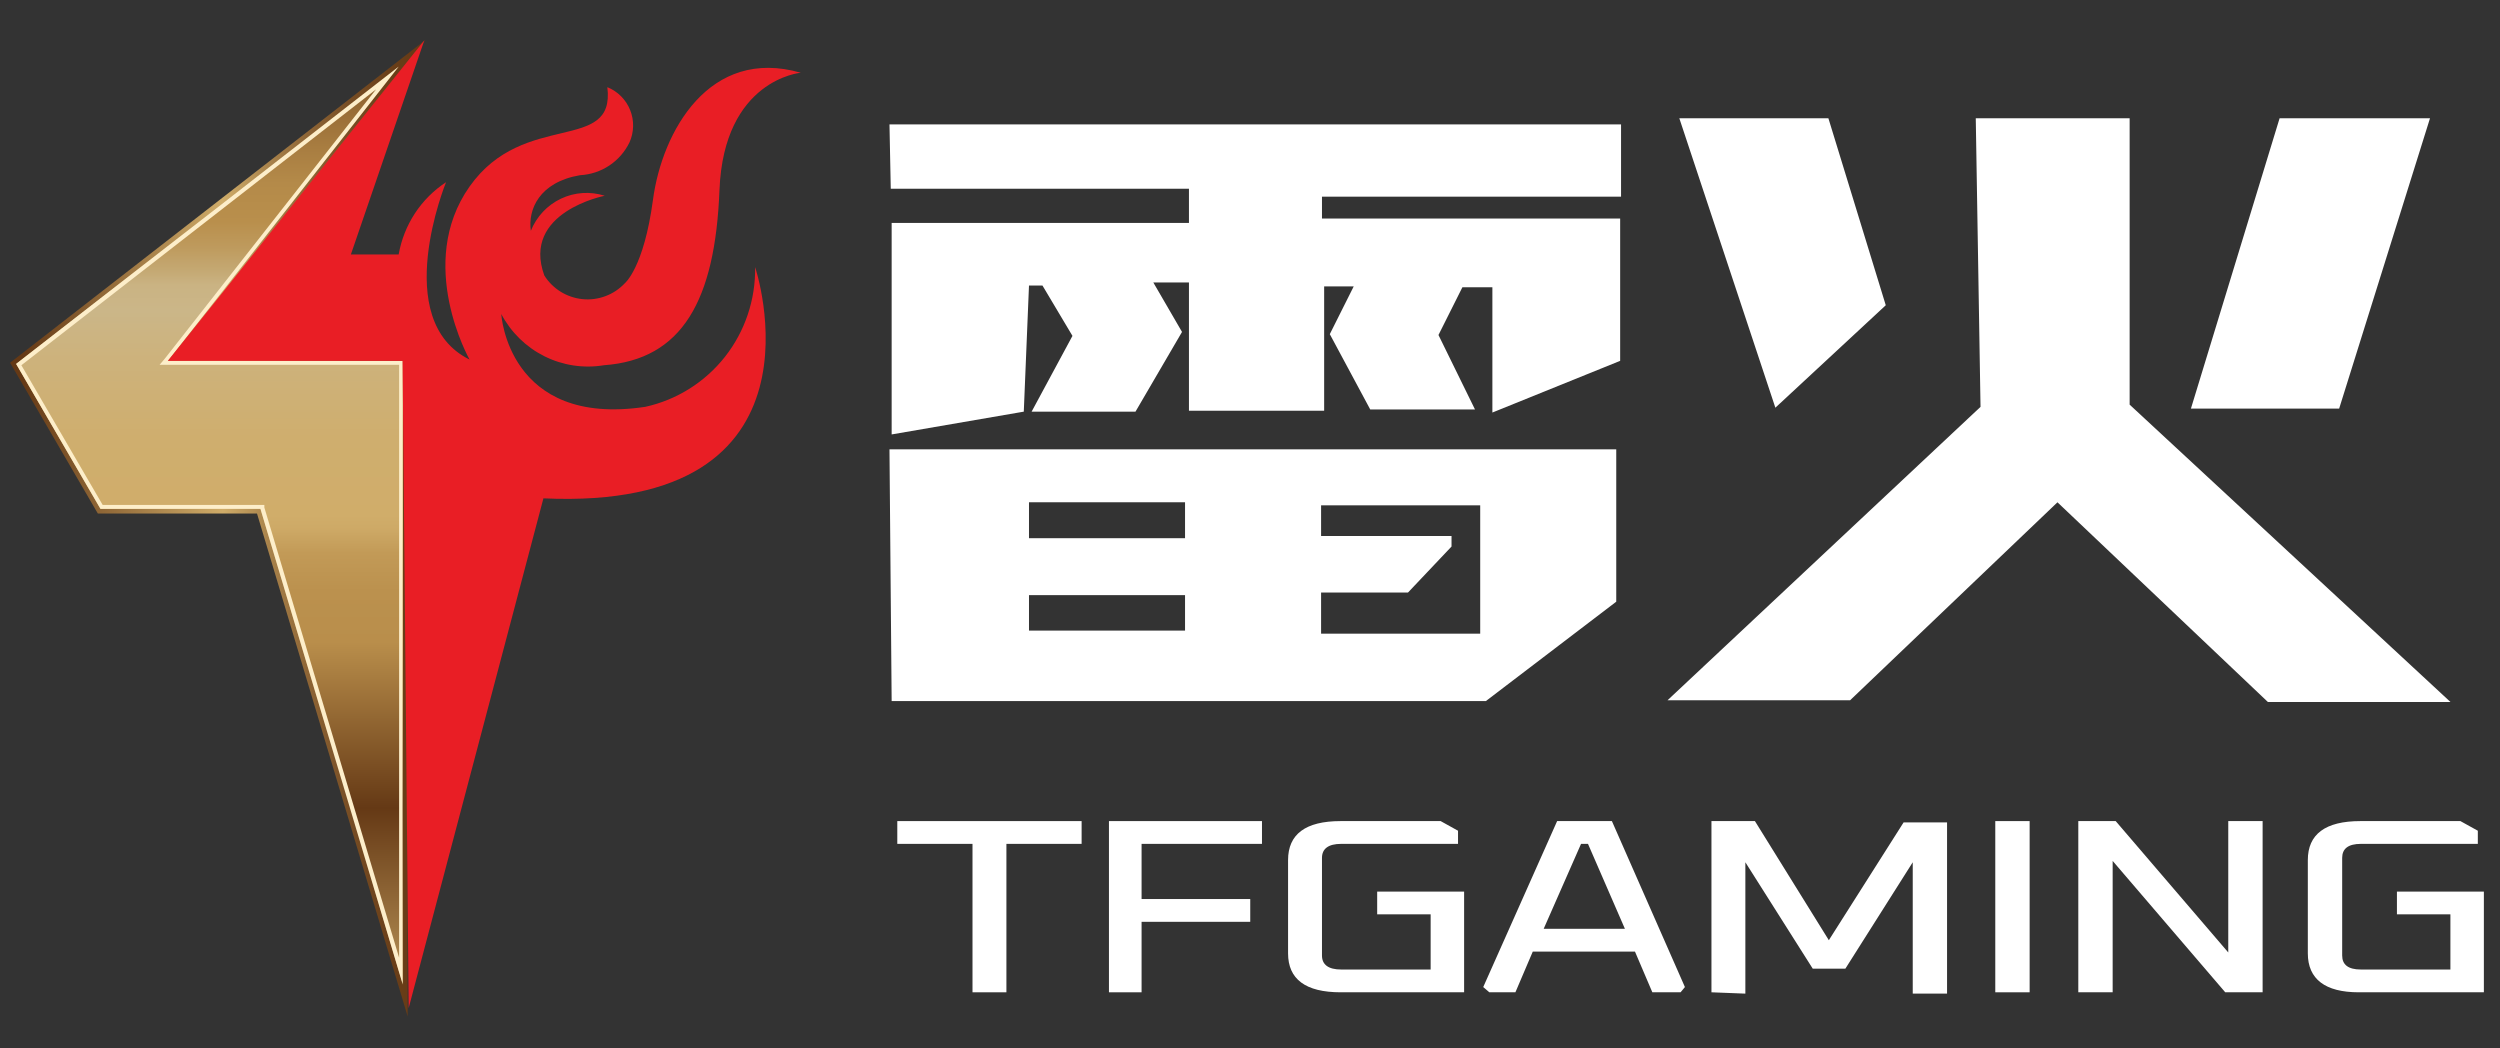 <svg width="62" height="26" viewBox="0 0 62 26" fill="none" xmlns="http://www.w3.org/2000/svg">
<rect x="0" y="0" width="62" height="26" fill="#333333" stroke="none"/>
<path d="M9.995 24.424V8.949H4.163L9.887 1.652L0.4 9.025L2.492 12.62H6.459L9.995 24.424Z" fill="url(#paint0_linear_1415_35837)" stroke="url(#paint1_linear_1415_35837)" stroke-width="0.23" stroke-miterlimit="10"/>
<path d="M9.995 24.424V8.949H4.163L9.887 1.652L0.4 9.025L2.492 12.62H6.459L9.995 24.424Z" fill="url(#paint2_linear_1415_35837)"/>
<path d="M9.326 2.216L4.087 8.895L3.958 9.047H9.898V23.751L6.556 12.587V12.522H2.546L0.53 9.058L9.326 2.216ZM9.887 1.652L0.4 9.025L2.492 12.62H6.459L9.984 24.403V8.949H4.163L9.887 1.652Z" fill="url(#paint3_linear_1415_35837)"/>
<path d="M22.091 4.681H29.486V5.528H22.113V10.774L25.39 10.209L25.519 7.081H25.853L26.597 8.33L25.584 10.209H28.16L29.314 8.232L28.602 7.005H29.486V10.187H32.839V7.103H33.572L32.979 8.287L33.982 10.155H36.58L35.674 8.308L36.267 7.125H37.011V10.231L40.18 8.949V5.42H32.785V4.877H40.202V3.085H22.059L22.091 4.681Z" fill="white"/>
<path d="M22.113 17.387H36.849L40.083 14.922V11.143H22.059L22.113 17.387ZM32.763 14.694H34.919L35.998 13.554V13.293H32.763V12.533H36.709V15.715H32.763V14.694ZM25.519 12.457H29.389V13.348H25.519V12.457ZM25.519 14.759H29.389V15.639H25.519V14.759Z" fill="white"/>
<path d="M52.815 10.035V2.933H48.999L49.117 10.09L41.355 17.366H45.883L51.025 12.457L56.243 17.409H60.771L52.815 10.035Z" fill="white"/>
<path d="M60.264 2.933H56.534L54.335 10.133H58.011L60.264 2.933Z" fill="white"/>
<path d="M46.767 7.57L45.344 2.933H41.647L44.029 10.111L46.767 7.57Z" fill="white"/>
<path d="M13.477 12.359L10.135 25L9.984 8.949H4.163L10.523 1L8.702 6.31H9.887C9.951 5.947 10.088 5.6 10.29 5.291C10.492 4.983 10.755 4.72 11.062 4.519C11.062 4.519 9.661 7.939 11.645 8.917C11.645 8.917 10.297 6.538 11.645 4.627C12.992 2.716 15.267 3.824 15.062 2.162C15.189 2.213 15.305 2.289 15.402 2.387C15.499 2.484 15.576 2.6 15.627 2.728C15.679 2.856 15.704 2.993 15.701 3.131C15.698 3.269 15.668 3.405 15.612 3.53C15.498 3.765 15.324 3.964 15.108 4.107C14.892 4.25 14.641 4.332 14.383 4.345C13.369 4.519 13.089 5.203 13.165 5.724C13.305 5.373 13.572 5.088 13.912 4.927C14.251 4.766 14.639 4.74 14.997 4.855C14.997 4.855 12.927 5.257 13.499 6.832C13.602 6.996 13.742 7.134 13.906 7.236C14.071 7.337 14.257 7.4 14.449 7.419C14.641 7.438 14.835 7.412 15.016 7.344C15.197 7.277 15.36 7.168 15.493 7.027C15.493 7.027 15.967 6.647 16.194 4.953C16.42 3.259 17.595 1.152 19.859 1.804C19.859 1.804 17.951 1.967 17.843 4.714C17.735 7.462 16.916 8.917 14.976 9.058C14.473 9.141 13.957 9.063 13.501 8.835C13.044 8.607 12.671 8.24 12.431 7.787C12.431 7.787 12.593 10.6 16 10.09C16.782 9.919 17.481 9.48 17.979 8.849C18.476 8.217 18.74 7.431 18.727 6.625C18.727 6.625 20.765 12.696 13.477 12.359Z" fill="#E91E25"/>
<path d="M22.253 20.928V20.363H26.824V20.928H24.959V24.609H24.118V20.928H22.253Z" fill="white"/>
<path d="M27.502 24.609V20.363H31.297V20.928H28.311V22.296H31.006V22.861H28.311V24.609H27.502Z" fill="white"/>
<path d="M31.944 23.643V21.33C31.944 20.689 32.376 20.363 33.249 20.363H35.728L36.159 20.602V20.928H33.26C32.947 20.928 32.785 21.047 32.785 21.275V23.697C32.785 23.925 32.947 24.044 33.26 24.044H35.48V22.676H34.154V22.111H36.31V24.609H33.249C32.376 24.609 31.944 24.283 31.944 23.643Z" fill="white"/>
<path d="M36.784 24.479L38.617 20.363H39.975L41.786 24.479L41.678 24.609H40.978L40.547 23.599H38.013L37.582 24.609H36.935L36.784 24.479ZM38.283 23.035H40.298L39.382 20.928H39.21L38.283 23.035Z" fill="white"/>
<path d="M42.444 24.609V20.363H43.522L45.355 23.317L47.209 20.396H48.287V24.642H47.436V21.384L45.765 24.023H44.956L43.285 21.384V24.642L42.444 24.609Z" fill="white"/>
<path d="M49.483 24.609V20.363H50.335V24.609H49.483Z" fill="white"/>
<path d="M51.542 24.609V20.363H52.469L55.261 23.621V20.363H56.113V24.609H55.186L52.394 21.351V24.609H51.542Z" fill="white"/>
<path d="M57.234 23.643V21.33C57.234 20.689 57.666 20.363 58.539 20.363H61.018L61.45 20.602V20.928H58.55C58.237 20.928 58.086 21.047 58.086 21.275V23.697C58.086 23.925 58.237 24.044 58.55 24.044H60.77V22.676H59.444V22.111H61.6V24.609H58.496C57.666 24.609 57.234 24.283 57.234 23.643Z" fill="white"/>
<defs>
<linearGradient id="paint0_linear_1415_35837" x1="5.198" y1="25.738" x2="5.198" y2="-5.896" gradientUnits="userSpaceOnUse">
<stop stop-color="#FDEECA"/>
<stop offset="0.02" stop-color="#F2DFB3"/>
<stop offset="0.07" stop-color="#D7B87A"/>
<stop offset="0.08" stop-color="#D0AD6A"/>
<stop offset="0.09" stop-color="#CAA766"/>
<stop offset="0.13" stop-color="#A68049"/>
<stop offset="0.18" stop-color="#8A6132"/>
<stop offset="0.23" stop-color="#754B22"/>
<stop offset="0.27" stop-color="#693E18"/>
<stop offset="0.31" stop-color="#653915"/>
<stop offset="0.35" stop-color="#6A3F19"/>
<stop offset="0.4" stop-color="#794F25"/>
<stop offset="0.46" stop-color="#916938"/>
<stop offset="0.53" stop-color="#B38E53"/>
<stop offset="0.57" stop-color="#D0AD6A"/>
<stop offset="0.67" stop-color="#EDD7A8"/>
<stop offset="0.73" stop-color="#FDEECA"/>
<stop offset="0.76" stop-color="#F2DFB3"/>
<stop offset="0.82" stop-color="#D7B87A"/>
<stop offset="0.84" stop-color="#D0AD6A"/>
<stop offset="0.95" stop-color="#855C2E"/>
<stop offset="1" stop-color="#653915"/>
</linearGradient>
<linearGradient id="paint1_linear_1415_35837" x1="0.239" y1="13.098" x2="10.609" y2="13.098" gradientUnits="userSpaceOnUse">
<stop offset="0.03" stop-color="#653915"/>
<stop offset="0.51" stop-color="#CFAC69"/>
<stop offset="0.62" stop-color="#A9834B"/>
<stop offset="0.72" stop-color="#8C6334"/>
<stop offset="0.82" stop-color="#764C23"/>
<stop offset="0.92" stop-color="#693E18"/>
<stop offset="1" stop-color="#653915"/>
</linearGradient>
<linearGradient id="paint2_linear_1415_35837" x1="5.198" y1="25.738" x2="5.198" y2="-5.896" gradientUnits="userSpaceOnUse">
<stop stop-color="#D0AD6A"/>
<stop offset="0.1" stop-color="#956D3B"/>
<stop offset="0.18" stop-color="#653915"/>
<stop offset="0.31" stop-color="#B98E4B"/>
<stop offset="0.35" stop-color="#BB914E"/>
<stop offset="0.38" stop-color="#C29A57"/>
<stop offset="0.4" stop-color="#CEAA67"/>
<stop offset="0.41" stop-color="#D0AD6A"/>
<stop offset="0.47" stop-color="#CFAE6E"/>
<stop offset="0.53" stop-color="#CDB27B"/>
<stop offset="0.57" stop-color="#CBB688"/>
<stop offset="0.59" stop-color="#CAB383"/>
<stop offset="0.6" stop-color="#C5AA75"/>
<stop offset="0.62" stop-color="#BE9A5D"/>
<stop offset="0.64" stop-color="#B98F4C"/>
<stop offset="0.67" stop-color="#B48A49"/>
<stop offset="0.7" stop-color="#A77C40"/>
<stop offset="0.74" stop-color="#916531"/>
<stop offset="0.78" stop-color="#72451D"/>
<stop offset="0.79" stop-color="#673915"/>
<stop offset="0.8" stop-color="#734824"/>
<stop offset="0.82" stop-color="#9D7A56"/>
<stop offset="0.85" stop-color="#BFA480"/>
<stop offset="0.87" stop-color="#DAC4A0"/>
<stop offset="0.9" stop-color="#EDDBB7"/>
<stop offset="0.92" stop-color="#F9E9C5"/>
<stop offset="0.94" stop-color="#FDEECA"/>
</linearGradient>
<linearGradient id="paint3_linear_1415_35837" x1="173.96" y1="286.723" x2="259.255" y2="286.723" gradientUnits="userSpaceOnUse">
<stop stop-color="#FDEECA"/>
<stop offset="0.02" stop-color="#F2DFB3"/>
<stop offset="0.07" stop-color="#D7B87A"/>
<stop offset="0.08" stop-color="#D0AD6A"/>
<stop offset="0.09" stop-color="#CAA766"/>
<stop offset="0.13" stop-color="#A68049"/>
<stop offset="0.18" stop-color="#8A6132"/>
<stop offset="0.23" stop-color="#754B22"/>
<stop offset="0.27" stop-color="#693E18"/>
<stop offset="0.31" stop-color="#653915"/>
<stop offset="0.35" stop-color="#6A3F19"/>
<stop offset="0.4" stop-color="#794F25"/>
<stop offset="0.46" stop-color="#916938"/>
<stop offset="0.53" stop-color="#B38E53"/>
<stop offset="0.57" stop-color="#D0AD6A"/>
<stop offset="0.67" stop-color="#EDD7A8"/>
<stop offset="0.73" stop-color="#FDEECA"/>
<stop offset="0.76" stop-color="#F2DFB3"/>
<stop offset="0.82" stop-color="#D7B87A"/>
<stop offset="0.84" stop-color="#D0AD6A"/>
<stop offset="0.95" stop-color="#855C2E"/>
<stop offset="1" stop-color="#653915"/>
</linearGradient>
</defs>
</svg>
